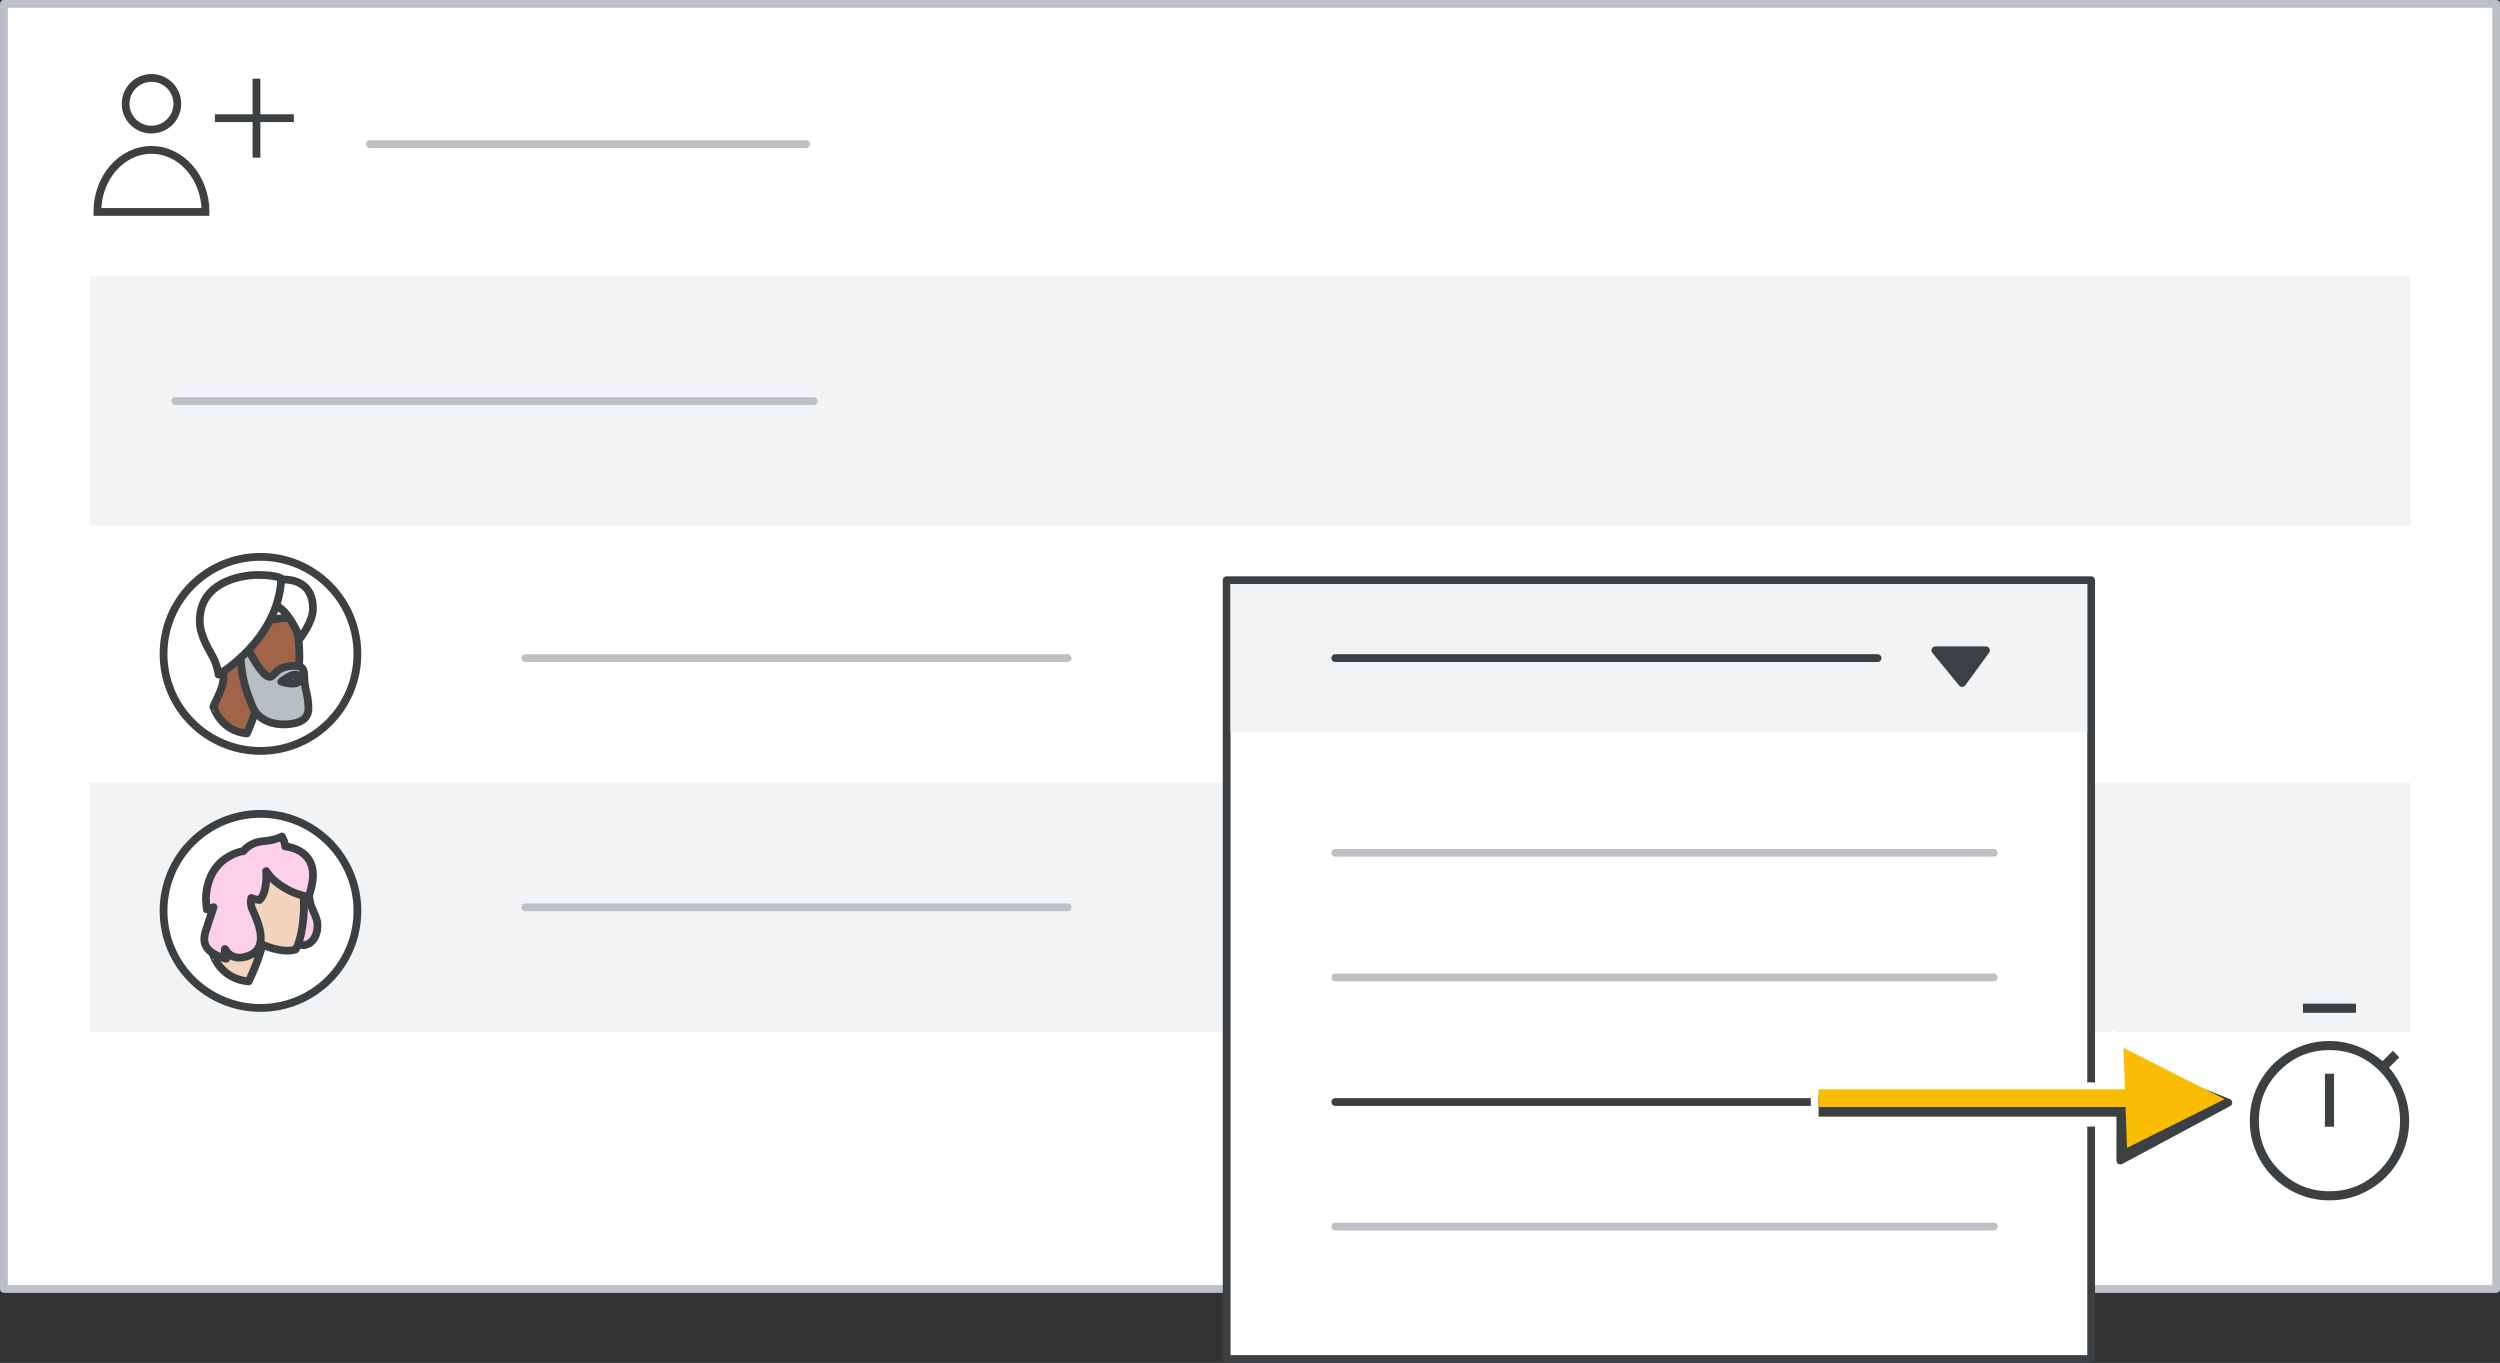 <?xml version="1.0" encoding="UTF-8"?>
<svg width="321px" height="175px" viewBox="0 0 321 175" version="1.1" xmlns="http://www.w3.org/2000/svg" xmlns:xlink="http://www.w3.org/1999/xlink">
    <rect x="0" y="0" width="321" height="175" fill="#333333" stroke="none"/>
    <title>share-set-expiration</title>
    <g id="share-set-expiration" stroke="none" stroke-width="1" fill="none" fill-rule="evenodd">
        <rect id="background" fill="#FFFFFF" x="0.503" y="0.5" width="320.791" height="165"></rect>
        <rect id="gray" fill="#F1F3F4" x="11.503" y="35.5" width="298" height="32"></rect>
        <rect id="gray-copy-2" fill="#F1F3F4" x="11.503" y="100.5" width="298" height="32"></rect>
        <g id="Icons/user-add" transform="translate(12.5, 10)" stroke="#3C4043">
            <path d="M6.949,6.643 C8.294,6.643 9.505,5.833 10.019,4.591 C10.532,3.349 10.247,1.919 9.295,0.97 C8.344,0.021 6.914,-0.261 5.673,0.255 C4.432,0.772 3.625,1.986 3.628,3.33 C3.628,4.21 3.978,5.054 4.601,5.675 C5.224,6.297 6.069,6.645 6.949,6.643 Z" id="Path" fill="#FFFFFF" fill-rule="nonzero" stroke-linecap="round" stroke-linejoin="round"></path>
            <path d="M6.949,9.247 C3.112,9.247 0,12.819 0,17.212 L13.891,17.212 C13.891,12.819 10.779,9.247 6.949,9.247 Z" id="Path" fill="#FFFFFF" fill-rule="nonzero"></path>
            <g id="Group-38" transform="translate(15.326, 0.605)" stroke-linecap="square">
                <line x1="5.106" y1="3.16997733e-17" x2="5.106" y2="9.137" id="Line-9"></line>
                <line x1="0.269" y1="4.568" x2="9.406" y2="4.568" id="Line-10"></line>
            </g>
        </g>
        <line x1="47.5" y1="18.5" x2="103.5" y2="18.5" id="line" stroke="#BDC1C6" stroke-linecap="round"></line>
        <line x1="22.5" y1="51.5" x2="104.5" y2="51.5" id="line-copy" stroke="#BDC1C6" stroke-linecap="round"></line>
        <rect id="border" stroke="#BDC1C6" stroke-linejoin="round" x="0.503" y="0.5" width="320" height="165"></rect>
        <g id="popup" transform="translate(157.503, 74.5)">
            <rect id="popup1" stroke="#3C4043" fill="#FFFFFF" stroke-linejoin="round" x="0" y="0" width="111" height="100"></rect>
            <rect id="popup2-copy-2" fill="#F1F3F4" x="0.497" y="0.5" width="110" height="19"></rect>
            <line x1="13.949" y1="35" x2="98.497" y2="35" id="Line" stroke="#BDC1C6" stroke-linecap="round"></line>
            <line x1="13.949" y1="10" x2="83.577" y2="10" id="Line-Copy-6" stroke="#3C4043" stroke-linecap="round"></line>
            <line x1="13.949" y1="51" x2="98.497" y2="51" id="Line-Copy" stroke="#BDC1C6" stroke-linecap="round"></line>
            <line x1="13.949" y1="67" x2="98.497" y2="67" id="Line-Copy-2" stroke="#3C4043" stroke-linecap="round"></line>
            <line x1="13.949" y1="83" x2="98.497" y2="83" id="Line-Copy-4" stroke="#BDC1C6" stroke-linecap="round"></line>
            <g id="Icons/arrow-expand-sm-filled-dark" transform="translate(90.997, 9)" fill="#3C4043" stroke="#3C4043" stroke-linecap="round" stroke-linejoin="round">
                <polygon id="Path-4" points="0 0 6.5 0 3.441 4.206"></polygon>
            </g>
        </g>
        <line x1="67.452" y1="116.5" x2="137.08" y2="116.5" id="Line-Copy-9" stroke="#BDC1C6" fill="#BDC1C6" stroke-linecap="round"></line>
        <line x1="67.452" y1="84.5" x2="137.08" y2="84.5" id="Line-Copy-8" stroke="#BDC1C6" fill="#BDC1C6" stroke-linecap="round"></line>
        <g id="Highlight/arrow-long" transform="translate(260.665, 141.213) scale(1, -1) rotate(-90) translate(-260.665, -141.213) translate(223.389, 103.937)" fill-rule="nonzero">
            <g id="white-bg" transform="translate(37.276, 37.276) rotate(-135) translate(-37.276, -37.276) translate(10.918, 10.918)" fill="#FFFFFF">
                <g id="Group" transform="translate(26.358, 26.358) rotate(-45) translate(-26.358, -26.358) translate(17.24, -1.8)">
                    <polygon id="Rectangle" points="5.686 15.308 11.259 15.07 11.6 35.409 11.941 56.316 5.686 56.316"></polygon>
                    <polygon id="Triangle" stroke="#FFFFFF" stroke-linejoin="round" points="8.771 -1.61613642e-14 14.091 13.301 10.766 10.419 7.981 17.571 0 17.571"></polygon>
                    <polygon id="Triangle" points="9.274 0.533 18.236 17.696 4.071 17.194"></polygon>
                </g>
            </g>
            <g id="cursor" transform="translate(37.844, 36.423) rotate(-135) translate(-37.844, -36.423) translate(14.123, 12.702)">
                <g id="Group" transform="translate(23.721, 23.721) rotate(-45) translate(-23.721, -23.721) translate(16.483, -2.588)">
                    <polygon id="Triangle" stroke="#3C4043" fill="#3C4043" stroke-linejoin="round" points="7.438 0 12.263 12.062 9.248 9.449 7.237 13.872 6.46454567e-14 13.872"></polygon>
                    <g id="Group-2" transform="translate(5.643, 12.417)">
                        <polygon id="Rectangle" fill="#3C4043" points="1.48885384e-11 1.465 2.533 1.249 2.843 40.2 0 40.2"></polygon>
                        <rect id="Rectangle" fill="#FBBC04" x="1.233" y="0" width="2.275" height="40.2"></rect>
                    </g>
                    <polygon id="Triangle" fill="#FBBC04" points="7.894 0.483 14.475 13.47 1.629 13.014"></polygon>
                </g>
            </g>
        </g>
        <g id="People/profile6" transform="translate(21, 71.5)">
            <g id="Group-22-Copy" fill="#FFFFFF" stroke="#3C4043">
                <ellipse id="Oval" cx="12.445" cy="12.459" rx="12.445" ry="12.459"></ellipse>
            </g>
            <g id="Group-25" transform="translate(4.651, 2.326)">
                <path d="M6.055,20.349 C6.055,20.349 7.182,17.86 7.735,15.467 C7.735,15.467 10.1,16.699 11.78,16.107 C11.78,16.107 12.509,15.016 12.752,11.58 C12.885,9.85 12.664,7.219 12.222,5.607 C11.736,3.782 10.078,2.55 7.359,3 C3.667,3.593 1.965,5.773 2.65,9.541 C3.446,14.021 3.026,14.021 1.744,16.912 C1.766,16.912 2.65,20.041 6.055,20.349" id="Fill-1" fill="#A06549"></path>
                <path d="M6.055,20.349 C6.055,20.349 7.182,17.86 7.735,15.467 C7.735,15.467 10.1,16.699 11.78,16.107 C11.78,16.107 12.509,15.016 12.752,11.58 C12.885,9.85 12.664,7.219 12.222,5.607 C11.736,3.782 10.078,2.55 7.359,3 C3.667,3.593 1.965,5.773 2.65,9.541 C3.446,14.021 3.026,14.021 1.744,16.912 C1.766,16.912 2.65,20.041 6.055,20.349 Z" id="Stroke-3" stroke="#3D4043" stroke-linecap="round" stroke-linejoin="round"></path>
                <path d="M7.775,16.279 C7.775,16.279 6.066,15.674 5.814,13.372 C5.814,13.372 6.655,14.744 8.14,15.256 C8.14,15.256 8.055,15.512 7.999,15.721 C7.887,15.954 7.775,16.279 7.775,16.279" id="Fill-5" fill="#3C4043"></path>
                <path d="M7.775,16.279 C7.775,16.279 6.066,15.674 5.814,13.372 C5.814,13.372 6.655,14.744 8.14,15.256 C8.14,15.256 8.055,15.512 7.999,15.721 C7.887,15.954 7.775,16.279 7.775,16.279 Z" id="Stroke-7" stroke="#3C4043" stroke-linecap="round" stroke-linejoin="round"></path>
                <path d="M12.75,13.636 C12.75,13.636 12.614,13.953 11.907,13.953 C11.199,13.953 10.465,13.7 10.465,13.7 C10.465,13.7 11.58,12.791 12.287,12.791 C12.995,12.791 12.75,13.636 12.75,13.636 M13.413,12.939 C13.413,11.676 12.75,11.676 12.161,11.676 C9.704,11.676 9.68,13.082 8.943,13.082 C8.01,13.082 6.192,9.53 6.192,9.53 C6.192,9.53 5.185,7.336 5.234,10.174 C5.283,13.011 5.947,14.894 6.757,16.873 C7.568,18.852 9.68,19.186 10.687,19.186 C11.694,19.186 13.953,19.067 13.953,17.159 C13.953,15.276 13.413,14.751 13.413,12.939" id="Fill-9" fill="#B8BFC1"></path>
                <path d="M12.75,13.636 C12.75,13.636 12.614,13.953 11.907,13.953 C11.199,13.953 10.465,13.7 10.465,13.7 C10.465,13.7 11.58,12.791 12.287,12.791 C12.995,12.791 12.75,13.636 12.75,13.636 Z M13.413,12.939 C13.413,11.676 12.75,11.676 12.161,11.676 C9.704,11.676 9.68,13.082 8.943,13.082 C8.01,13.082 6.192,9.53 6.192,9.53 C6.192,9.53 5.185,7.336 5.234,10.174 C5.283,13.011 5.947,14.894 6.757,16.873 C7.568,18.852 9.68,19.186 10.687,19.186 C11.694,19.186 13.953,19.067 13.953,17.159 C13.953,15.276 13.413,14.751 13.413,12.939 Z" id="Stroke-11" stroke="#3D4043" stroke-linecap="round" stroke-linejoin="round"></path>
                <path d="M9.302,5.814 C9.302,5.814 11.552,5.402 12.091,5.585 C12.63,5.768 11.153,2.907 11.153,2.907 L9.794,2.93 L9.302,5.814 Z" id="Fill-13" fill="#FFFFFF"></path>
                <path d="M8.721,5.814 C8.721,5.814 10.971,5.402 11.51,5.585 C12.049,5.768 10.572,2.907 10.572,2.907 L9.213,2.93 L8.721,5.814 Z" id="Stroke-15" stroke="#3D4043" stroke-linecap="round" stroke-linejoin="round"></path>
                <path d="M9.672,0.806 C9.672,0.806 9.476,0.581 10.741,0.581 C12.005,0.581 14.535,1.018 14.535,4.323 C14.535,6.044 12.877,8.14 12.877,8.14 C12.877,8.14 11.359,4.248 9.504,3.849 C7.649,3.425 9.672,0.806 9.672,0.806" id="Fill-17" fill="#FFFFFF"></path>
                <path d="M9.672,0.806 C9.672,0.806 9.476,0.581 10.741,0.581 C12.005,0.581 14.535,1.018 14.535,4.323 C14.535,6.044 12.877,8.14 12.877,8.14 C12.877,8.14 11.359,4.248 9.504,3.849 C7.649,3.425 9.672,0.806 9.672,0.806 Z" id="Stroke-19" stroke="#3D4043" stroke-linecap="round" stroke-linejoin="round"></path>
                <path d="M2.407,12.791 C2.407,12.791 10.104,8.376 10.465,0.453 C10.465,0.453 9.864,0 7.458,0 C5.053,0 -0.095,1.042 0.001,5.999 C0.001,7.878 1.349,9.802 1.806,10.776 C2.287,11.749 2.407,12.791 2.407,12.791" id="Fill-21" fill="#FFFFFF"></path>
                <path d="M2.407,12.791 C2.407,12.791 10.104,8.376 10.465,0.453 C10.465,0.453 9.864,0 7.458,0 C5.053,0 -0.095,1.042 0.001,5.999 C0.001,7.878 1.349,9.802 1.806,10.776 C2.287,11.749 2.407,12.791 2.407,12.791 Z" id="Stroke-23" stroke="#3D4043" stroke-linecap="round" stroke-linejoin="round"></path>
            </g>
        </g>
        <g id="People/profile4" transform="translate(21, 104.5)">
            <g id="Group-22-Copy-3" fill="#FFFFFF" stroke="#3C4043">
                <ellipse id="Oval" cx="12.445" cy="12.459" rx="12.445" ry="12.459"></ellipse>
            </g>
            <g id="Group-19" transform="translate(5.233, 2.907)">
                <path d="M13.698,8.864 C13.907,9.477 14.535,10.498 14.535,11.36 C14.535,13.062 13.657,13.834 12.841,13.947 C12.506,13.993 11.879,13.789 11.795,13.062 C11.712,12.336 11.628,5.233 11.628,5.233 L13.176,5.233 C13.217,5.255 13.364,7.797 13.698,8.864" id="Fill-1" fill="#FDCFE8"></path>
                <path d="M13.698,8.864 C13.907,9.477 14.535,10.498 14.535,11.36 C14.535,13.062 13.657,13.834 12.841,13.947 C12.506,13.993 11.879,13.789 11.795,13.062 C11.712,12.336 11.628,5.233 11.628,5.233 L13.176,5.233 C13.217,5.255 13.364,7.797 13.698,8.864 Z" id="Stroke-3" stroke="#3D4043" stroke-linecap="round" stroke-linejoin="round"></path>
                <path d="M5.7,18.605 C5.7,18.605 6.887,16.199 7.469,13.885 C7.469,13.885 9.958,15.076 11.727,14.504 C11.727,14.504 12.494,13.45 12.751,10.128 C12.89,8.455 12.657,5.912 12.192,4.354 C11.68,2.59 9.935,1.399 7.073,1.834 C3.187,2.407 1.395,4.515 2.117,8.158 C2.954,12.488 2.512,12.488 1.163,15.283 C1.186,15.283 2.14,18.307 5.7,18.605" id="Fill-5" fill="#F3D4BD"></path>
                <path d="M5.7,18.605 C5.7,18.605 6.887,16.199 7.469,13.885 C7.469,13.885 9.958,15.076 11.727,14.504 C11.727,14.504 12.494,13.45 12.751,10.128 C12.89,8.455 12.657,5.912 12.192,4.354 C11.68,2.59 9.935,1.399 7.073,1.834 C3.187,2.407 1.395,4.515 2.117,8.158 C2.954,12.488 2.512,12.488 1.163,15.283 C1.186,15.283 2.14,18.307 5.7,18.605 Z" id="Stroke-7" stroke="#3D4043" stroke-linecap="round" stroke-linejoin="round"></path>
                <path d="M4.651,7.97 C4.651,7.97 4.399,7.491 4.046,7.566 C3.693,7.642 3.458,8.171 3.492,8.751 C3.508,9.331 3.878,10.137 4.298,10.465" id="Stroke-9" stroke="#3C4043" stroke-linecap="round" stroke-linejoin="round"></path>
                <path d="M6.704,15.116 C6.704,15.116 5.422,14.512 5.233,12.209 C5.233,12.209 5.863,13.581 6.977,14.093 C6.977,14.093 6.914,14.349 6.872,14.558 C6.788,14.814 6.704,15.116 6.704,15.116" id="Fill-11" fill="#3C4043"></path>
                <path d="M6.704,15.116 C6.704,15.116 5.422,14.512 5.233,12.209 C5.233,12.209 5.863,13.581 6.977,14.093 C6.977,14.093 6.914,14.349 6.872,14.558 C6.788,14.814 6.704,15.116 6.704,15.116 Z" id="Stroke-13" stroke="#3C4043" stroke-linecap="round" stroke-linejoin="round"></path>
                <path d="M7.088,8.15 C7.088,8.15 6.46,8.104 6.034,7.895 C6.034,7.895 5.832,8.613 6.169,9.354 C6.572,10.257 8.478,13.984 6.012,15.165 C6.012,15.165 3.792,16.415 2.649,14.447 C2.649,14.447 2.492,15.327 2.806,15.698 C2.806,15.698 1.551,15.397 0.833,14.795 C0.43,14.447 -0.332,13.822 0.161,12.202 C0.362,11.507 1.192,9.076 1.192,9.076 C1.192,9.076 0.564,9.331 0.318,9.354 C0.318,9.354 0.206,8.358 0.206,8.011 C0.228,6.761 0.542,4.862 2.044,3.38 C2.761,2.686 3.949,2.037 5.025,1.875 C5.025,1.875 5.787,0.741 7.581,0.602 C9.172,0.486 9.957,0 9.957,0 C9.957,0 10.405,0.81 10.383,1.273 C10.383,1.273 14.553,1.551 13.88,5.835 C13.79,6.39 13.611,7.131 13.387,7.779 C13.387,7.779 12.087,7.478 11.325,7.131 C10.316,6.668 8.747,5.765 7.94,4.445 C7.962,4.538 8.141,7.177 7.088,8.15" id="Fill-15" fill="#FDCFE8"></path>
                <path d="M7.088,8.15 C7.088,8.15 6.46,8.104 6.034,7.895 C6.034,7.895 5.832,8.613 6.169,9.354 C6.572,10.257 8.478,13.984 6.012,15.165 C6.012,15.165 3.792,16.415 2.649,14.447 C2.649,14.447 2.492,15.327 2.806,15.698 C2.806,15.698 1.551,15.397 0.833,14.795 C0.43,14.447 -0.332,13.822 0.161,12.202 C0.362,11.507 1.192,9.076 1.192,9.076 C1.192,9.076 0.564,9.331 0.318,9.354 C0.318,9.354 0.206,8.358 0.206,8.011 C0.228,6.761 0.542,4.862 2.044,3.38 C2.761,2.686 3.949,2.037 5.025,1.875 C5.025,1.875 5.787,0.741 7.581,0.602 C9.172,0.486 9.957,0 9.957,0 C9.957,0 10.405,0.81 10.383,1.273 C10.383,1.273 14.553,1.551 13.88,5.835 C13.79,6.39 13.611,7.131 13.387,7.779 C13.387,7.779 12.087,7.478 11.325,7.131 C10.316,6.668 8.747,5.765 7.94,4.445 C7.962,4.538 8.141,7.177 7.088,8.15 Z" id="Stroke-17" stroke="#3D4043" stroke-linecap="round" stroke-linejoin="round"></path>
            </g>
        </g>
        <g id="timer_BASELINE_P900_FILL0_opsz24" transform="translate(289, 129)" fill="#3C4043" fill-rule="nonzero" stroke="#3C4043" stroke-width="0.25">
            <path d="M6.824,0.919 L6.824,5.55111512e-17 L13.386,5.55111512e-17 L13.386,0.919 L6.824,0.919 Z M9.646,15.551 L10.564,15.551 L10.564,8.99 L9.646,8.99 L9.646,15.551 Z M10.105,25 C8.705,25 7.393,24.738 6.168,24.213 C4.943,23.688 3.871,22.966 2.953,22.047 C2.034,21.129 1.312,20.057 0.787,18.832 C0.262,17.607 0,16.295 0,14.895 C0,13.495 0.262,12.183 0.787,10.958 C1.312,9.733 2.034,8.661 2.953,7.743 C3.871,6.824 4.943,6.102 6.168,5.577 C7.393,5.052 8.705,4.79 10.105,4.79 C11.352,4.79 12.56,5.02 13.731,5.479 C14.901,5.938 15.967,6.584 16.929,7.415 L18.241,6.102 L18.898,6.759 L17.585,8.071 C18.416,9.033 19.062,10.099 19.521,11.269 C19.98,12.44 20.21,13.648 20.21,14.895 C20.21,16.295 19.948,17.607 19.423,18.832 C18.898,20.057 18.176,21.129 17.257,22.047 C16.339,22.966 15.267,23.688 14.042,24.213 C12.817,24.738 11.505,25 10.105,25 L10.105,25 Z M10.105,24.081 C12.642,24.081 14.808,23.185 16.601,21.391 C18.395,19.598 19.291,17.432 19.291,14.895 C19.291,12.358 18.395,10.192 16.601,8.399 C14.808,6.605 12.642,5.709 10.105,5.709 C7.568,5.709 5.402,6.605 3.609,8.399 C1.815,10.192 0.919,12.358 0.919,14.895 C0.919,17.432 1.815,19.598 3.609,21.391 C5.402,23.185 7.568,24.081 10.105,24.081 Z" id="Shape"></path>
        </g>
    </g>
</svg>
